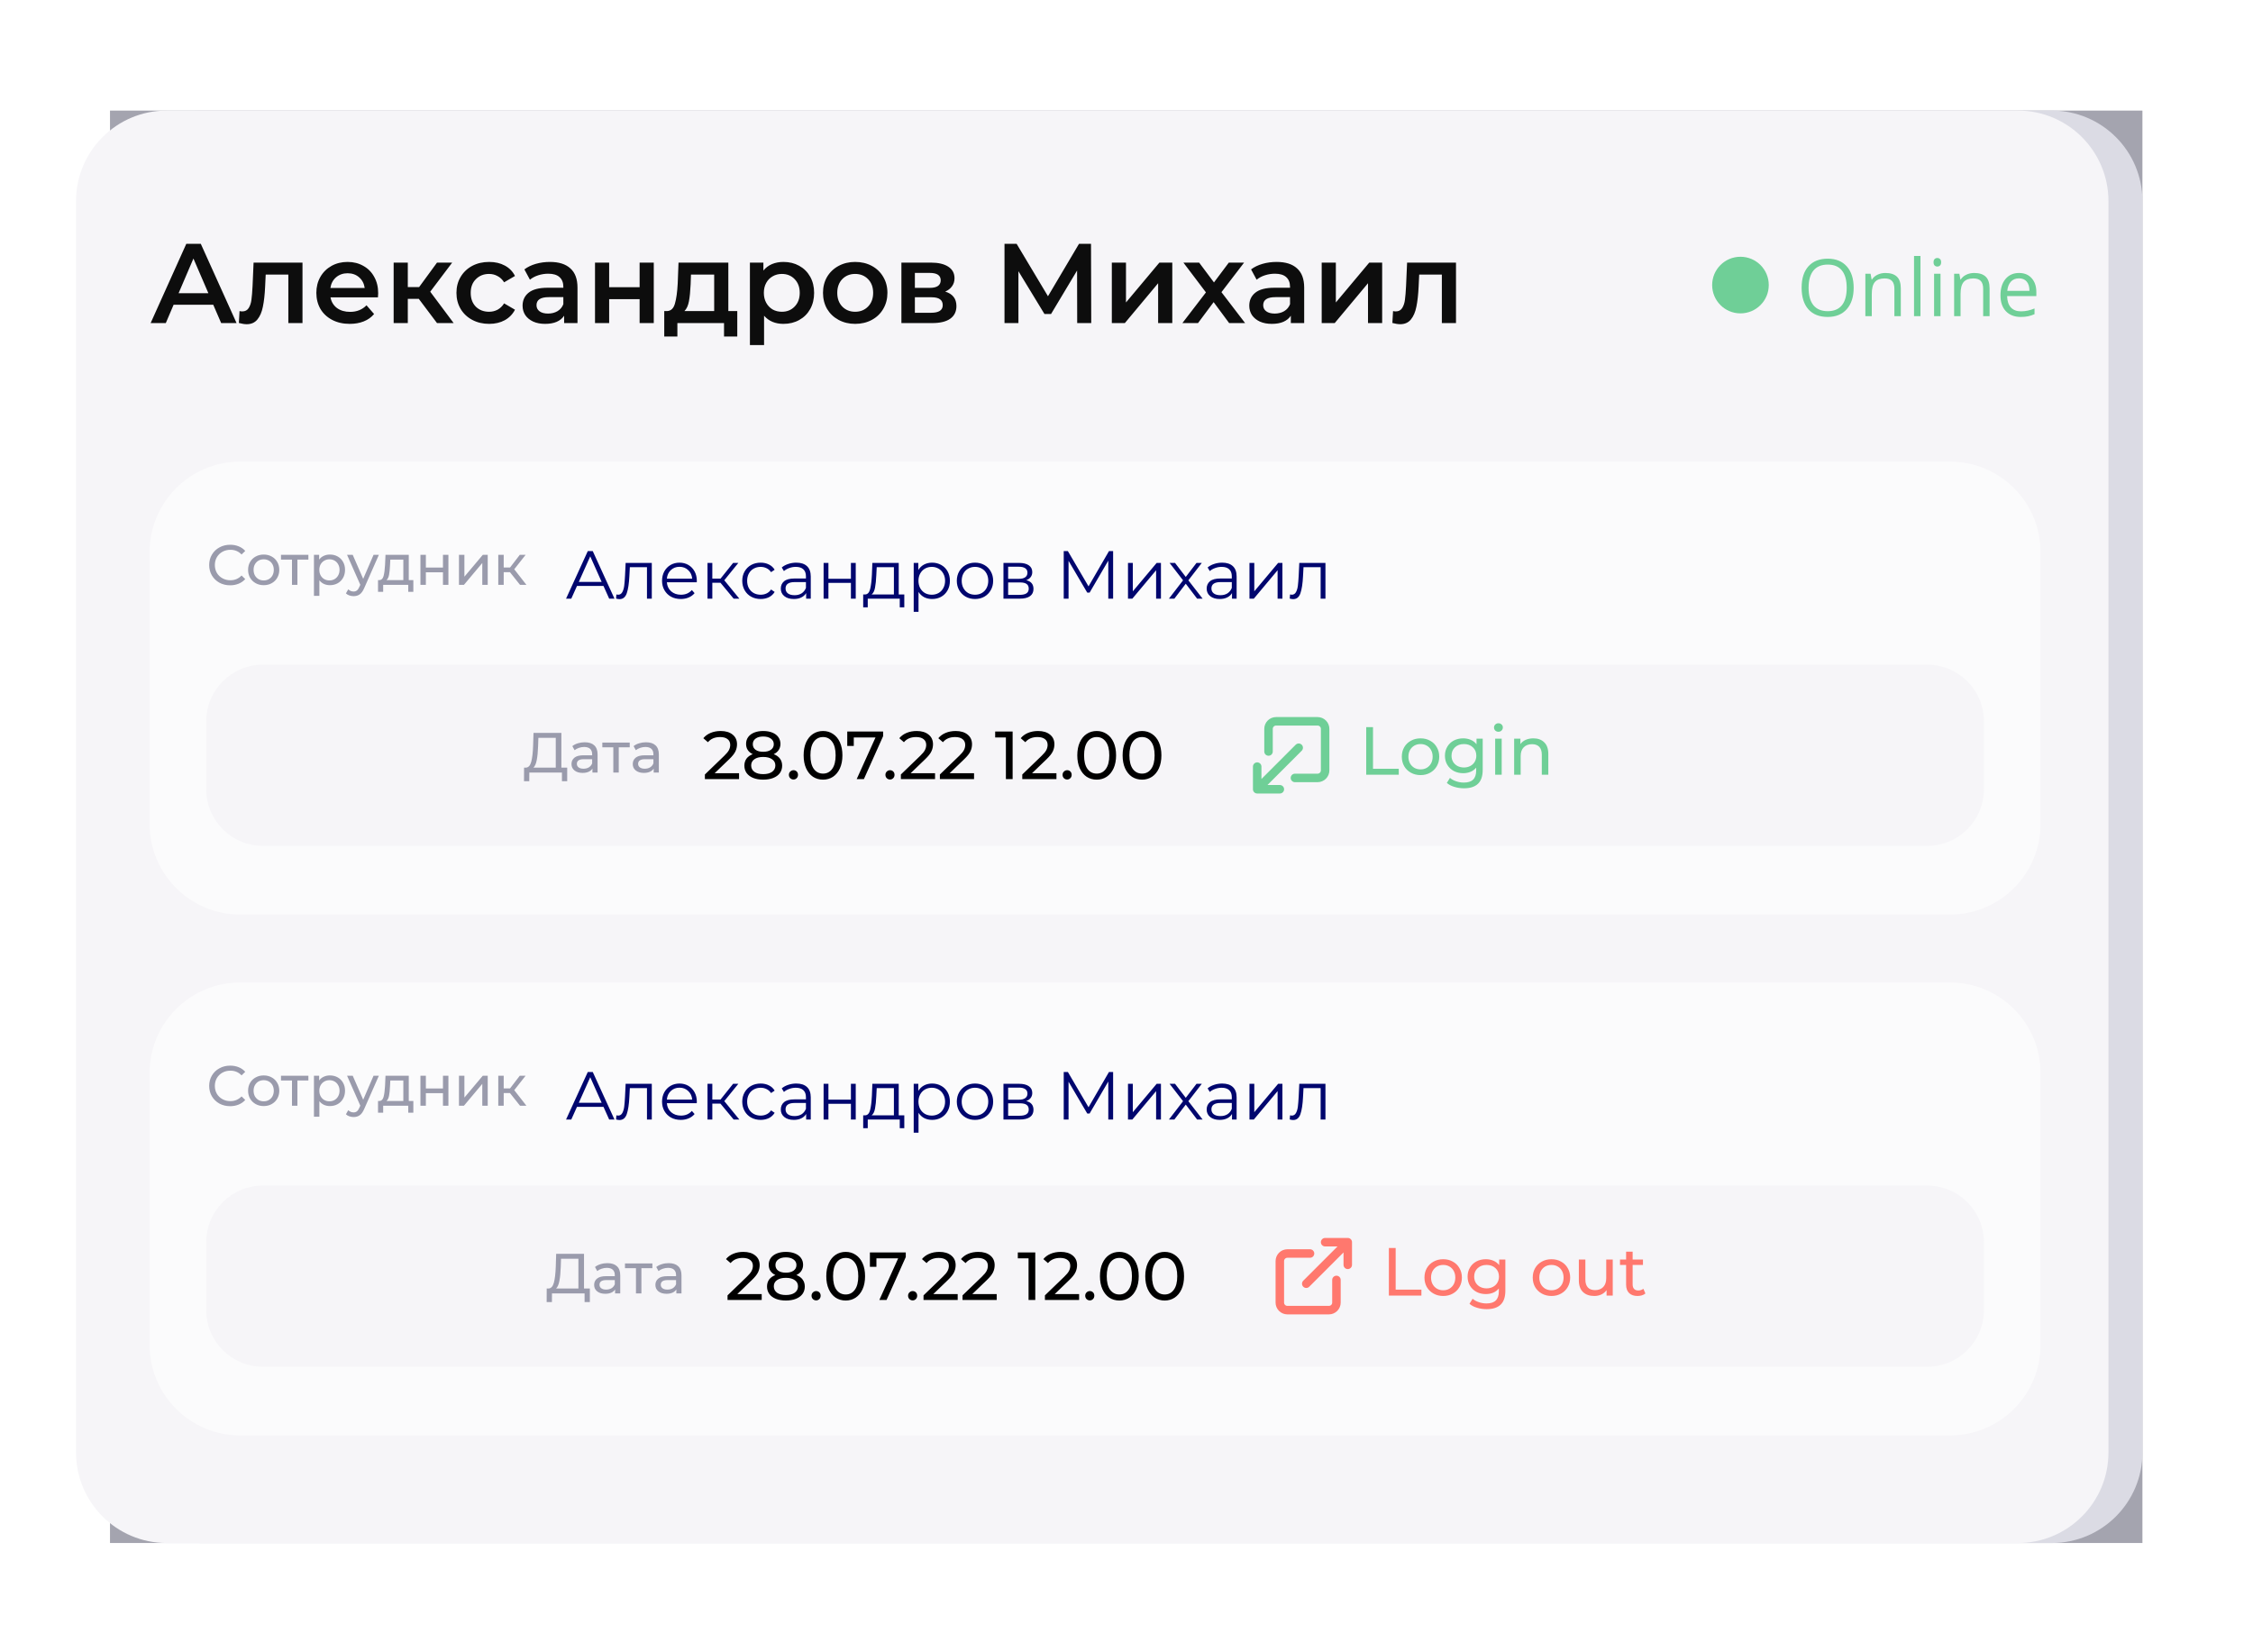 <?xml version="1.0" encoding="UTF-8"?> <svg xmlns="http://www.w3.org/2000/svg" width="326" height="239" viewBox="0 0 326 239" fill="none"> <g filter="url(#filter0_f_1366_2297)"> <path d="M15.916 16H310.001V223.252H15.916V16Z" fill="#A4A4AF"></path> </g> <path d="M15.916 29.107C15.916 21.868 21.784 16 29.023 16H296.894C304.133 16 310.001 21.868 310.001 29.107V210.145C310.001 217.384 304.133 223.252 296.894 223.252H29.023C21.784 223.252 15.916 217.384 15.916 210.145V29.107Z" fill="#DBDBE4"></path> <path d="M11 29.107C11 21.868 16.868 16 24.107 16H291.978C299.217 16 305.085 21.868 305.085 29.107V210.145C305.085 217.384 299.217 223.252 291.978 223.252H24.107C16.868 223.252 11 217.384 11 210.145V29.107Z" fill="#F6F5F8"></path> <path opacity="0.6" d="M21.648 155.26C21.648 148.021 27.517 142.153 34.755 142.153H282.147C289.386 142.153 295.254 148.021 295.254 155.26V194.581C295.254 201.819 289.386 207.688 282.147 207.688H34.755C27.517 207.688 21.648 201.819 21.648 194.581V155.26Z" fill="white"></path> <path d="M33.299 160.049C32.725 160.049 32.206 159.923 31.742 159.672C31.284 159.415 30.923 159.066 30.661 158.624C30.399 158.176 30.268 157.673 30.268 157.116C30.268 156.559 30.399 156.06 30.661 155.617C30.923 155.169 31.286 154.82 31.75 154.569C32.215 154.312 32.733 154.184 33.307 154.184C33.755 154.184 34.164 154.26 34.536 154.413C34.907 154.56 35.224 154.782 35.486 155.077L34.953 155.593C34.522 155.139 33.984 154.913 33.34 154.913C32.914 154.913 32.529 155.008 32.185 155.199C31.841 155.391 31.57 155.655 31.374 155.994C31.183 156.327 31.087 156.701 31.087 157.116C31.087 157.531 31.183 157.908 31.374 158.247C31.57 158.58 31.841 158.842 32.185 159.033C32.529 159.224 32.914 159.32 33.34 159.32C33.979 159.32 34.517 159.09 34.953 158.632L35.486 159.148C35.224 159.443 34.904 159.667 34.528 159.82C34.156 159.972 33.746 160.049 33.299 160.049ZM38.159 160.033C37.728 160.033 37.34 159.937 36.996 159.746C36.652 159.555 36.381 159.293 36.185 158.959C35.994 158.621 35.898 158.239 35.898 157.813C35.898 157.387 35.994 157.007 36.185 156.674C36.381 156.335 36.652 156.073 36.996 155.888C37.34 155.696 37.728 155.601 38.159 155.601C38.59 155.601 38.975 155.696 39.314 155.888C39.658 156.073 39.926 156.335 40.117 156.674C40.313 157.007 40.412 157.387 40.412 157.813C40.412 158.239 40.313 158.621 40.117 158.959C39.926 159.293 39.658 159.555 39.314 159.746C38.975 159.937 38.59 160.033 38.159 160.033ZM38.159 159.344C38.438 159.344 38.686 159.282 38.904 159.156C39.128 159.025 39.303 158.845 39.429 158.615C39.554 158.381 39.617 158.113 39.617 157.813C39.617 157.512 39.554 157.247 39.429 157.018C39.303 156.783 39.128 156.603 38.904 156.477C38.686 156.352 38.438 156.289 38.159 156.289C37.88 156.289 37.629 156.352 37.405 156.477C37.187 156.603 37.012 156.783 36.881 157.018C36.755 157.247 36.693 157.512 36.693 157.813C36.693 158.113 36.755 158.381 36.881 158.615C37.012 158.845 37.187 159.025 37.405 159.156C37.629 159.282 37.88 159.344 38.159 159.344ZM44.623 156.33H43.034V159.983H42.248V156.33H40.658V155.642H44.623V156.33ZM47.729 155.601C48.15 155.601 48.526 155.694 48.86 155.879C49.193 156.065 49.452 156.324 49.638 156.658C49.829 156.991 49.925 157.376 49.925 157.813C49.925 158.249 49.829 158.637 49.638 158.976C49.452 159.309 49.193 159.568 48.86 159.754C48.526 159.94 48.15 160.033 47.729 160.033C47.418 160.033 47.131 159.972 46.869 159.852C46.612 159.732 46.394 159.557 46.214 159.328V161.573H45.427V155.642H46.181V156.33C46.356 156.09 46.577 155.909 46.844 155.789C47.112 155.664 47.407 155.601 47.729 155.601ZM47.664 159.344C47.942 159.344 48.191 159.282 48.409 159.156C48.633 159.025 48.808 158.845 48.933 158.615C49.064 158.381 49.13 158.113 49.13 157.813C49.13 157.512 49.064 157.247 48.933 157.018C48.808 156.783 48.633 156.603 48.409 156.477C48.191 156.352 47.942 156.289 47.664 156.289C47.391 156.289 47.142 156.354 46.918 156.486C46.7 156.611 46.525 156.789 46.394 157.018C46.268 157.247 46.206 157.512 46.206 157.813C46.206 158.113 46.268 158.381 46.394 158.615C46.52 158.845 46.694 159.025 46.918 159.156C47.142 159.282 47.391 159.344 47.664 159.344ZM54.822 155.642L52.717 160.418C52.531 160.86 52.312 161.171 52.061 161.351C51.815 161.532 51.518 161.622 51.168 161.622C50.955 161.622 50.748 161.586 50.546 161.515C50.349 161.45 50.185 161.351 50.054 161.22L50.39 160.631C50.614 160.844 50.873 160.95 51.168 160.95C51.359 160.95 51.518 160.898 51.643 160.794C51.775 160.696 51.892 160.524 51.996 160.278L52.135 159.975L50.218 155.642H51.037L52.553 159.115L54.052 155.642H54.822ZM59.81 159.295V160.991H59.073V159.983H55.444V160.991H54.699V159.295H54.928C55.207 159.279 55.398 159.082 55.502 158.705C55.605 158.329 55.676 157.796 55.714 157.108L55.78 155.642H59.147V159.295H59.81ZM56.435 157.165C56.413 157.712 56.367 158.165 56.296 158.525C56.23 158.88 56.108 159.137 55.927 159.295H58.36V156.33H56.476L56.435 157.165ZM60.835 155.642H61.621V157.485H64.095V155.642H64.882V159.983H64.095V158.165H61.621V159.983H60.835V155.642ZM66.411 155.642H67.197V158.804L69.859 155.642H70.572V159.983H69.786V156.821L67.132 159.983H66.411V155.642ZM73.786 158.148H72.885V159.983H72.099V155.642H72.885V157.477H73.802L75.211 155.642H76.055L74.409 157.731L76.17 159.983H75.244L73.786 158.148Z" fill="#9A9BAC"></path> <path d="M87.322 160.145H83.488L82.662 161.983H81.905L85.051 155.102H85.769L88.914 161.983H88.147L87.322 160.145ZM87.056 159.555L85.405 155.859L83.753 159.555H87.056ZM94.312 156.813V161.983H93.614V157.432H91.137L91.068 158.71C91.015 159.785 90.891 160.61 90.694 161.187C90.498 161.764 90.147 162.052 89.642 162.052C89.505 162.052 89.338 162.026 89.141 161.974L89.19 161.374C89.308 161.4 89.39 161.413 89.436 161.413C89.705 161.413 89.908 161.289 90.046 161.04C90.183 160.791 90.275 160.483 90.321 160.116C90.367 159.749 90.406 159.264 90.439 158.661L90.527 156.813H94.312ZM100.818 159.614H96.493C96.532 160.152 96.738 160.588 97.112 160.922C97.485 161.249 97.957 161.413 98.527 161.413C98.849 161.413 99.143 161.358 99.412 161.246C99.681 161.128 99.913 160.958 100.11 160.735L100.503 161.187C100.274 161.462 99.986 161.672 99.638 161.816C99.297 161.96 98.921 162.033 98.508 162.033C97.977 162.033 97.505 161.921 97.092 161.698C96.686 161.469 96.368 161.154 96.139 160.755C95.909 160.355 95.795 159.903 95.795 159.398C95.795 158.893 95.903 158.441 96.119 158.042C96.342 157.642 96.643 157.33 97.023 157.108C97.41 156.885 97.843 156.773 98.321 156.773C98.799 156.773 99.229 156.885 99.609 157.108C99.989 157.33 100.287 157.642 100.503 158.042C100.719 158.435 100.828 158.887 100.828 159.398L100.818 159.614ZM98.321 157.373C97.823 157.373 97.403 157.534 97.063 157.855C96.728 158.169 96.538 158.582 96.493 159.093H100.159C100.113 158.582 99.92 158.169 99.579 157.855C99.245 157.534 98.826 157.373 98.321 157.373ZM104.25 159.683H103.07V161.983H102.373V156.813H103.07V159.084H104.26L106.078 156.813H106.835L104.801 159.319L106.983 161.983H106.157L104.25 159.683ZM110.065 162.033C109.553 162.033 109.095 161.921 108.688 161.698C108.289 161.476 107.974 161.164 107.745 160.764C107.515 160.358 107.401 159.903 107.401 159.398C107.401 158.893 107.515 158.441 107.745 158.042C107.974 157.642 108.289 157.33 108.688 157.108C109.095 156.885 109.553 156.773 110.065 156.773C110.51 156.773 110.907 156.862 111.254 157.039C111.608 157.209 111.886 157.462 112.09 157.796L111.569 158.15C111.398 157.894 111.182 157.704 110.92 157.579C110.658 157.448 110.373 157.383 110.065 157.383C109.691 157.383 109.354 157.468 109.052 157.638C108.757 157.802 108.525 158.038 108.354 158.346C108.19 158.654 108.108 159.005 108.108 159.398C108.108 159.798 108.19 160.152 108.354 160.46C108.525 160.761 108.757 160.997 109.052 161.167C109.354 161.331 109.691 161.413 110.065 161.413C110.373 161.413 110.658 161.351 110.92 161.226C111.182 161.102 111.398 160.912 111.569 160.656L112.09 161.01C111.886 161.344 111.608 161.6 111.254 161.777C110.9 161.947 110.504 162.033 110.065 162.033ZM115.22 156.773C115.895 156.773 116.413 156.944 116.773 157.285C117.134 157.619 117.314 158.117 117.314 158.779V161.983H116.646V161.177C116.488 161.446 116.256 161.656 115.948 161.806C115.646 161.957 115.286 162.033 114.866 162.033C114.29 162.033 113.831 161.895 113.49 161.62C113.149 161.344 112.979 160.981 112.979 160.529C112.979 160.089 113.136 159.736 113.451 159.467C113.772 159.198 114.28 159.064 114.975 159.064H116.616V158.749C116.616 158.304 116.492 157.966 116.243 157.737C115.994 157.501 115.63 157.383 115.151 157.383C114.824 157.383 114.509 157.439 114.208 157.55C113.906 157.655 113.647 157.802 113.431 157.992L113.117 157.471C113.379 157.249 113.693 157.078 114.06 156.96C114.427 156.836 114.814 156.773 115.22 156.773ZM114.975 161.482C115.368 161.482 115.705 161.394 115.987 161.217C116.269 161.033 116.479 160.771 116.616 160.43V159.585H114.994C114.109 159.585 113.667 159.893 113.667 160.509C113.667 160.81 113.782 161.05 114.011 161.226C114.241 161.397 114.562 161.482 114.975 161.482ZM119.172 156.813H119.87V159.103H123.124V156.813H123.822V161.983H123.124V159.703H119.87V161.983H119.172V156.813ZM130.848 161.374V163.232H130.19V161.983H125.56V163.232H124.901V161.374H125.196C125.543 161.354 125.779 161.099 125.904 160.607C126.028 160.116 126.114 159.428 126.159 158.543L126.228 156.813H130.042V161.374H130.848ZM126.798 158.582C126.766 159.316 126.703 159.922 126.612 160.401C126.52 160.873 126.356 161.197 126.12 161.374H129.344V157.432H126.857L126.798 158.582ZM134.873 156.773C135.357 156.773 135.797 156.885 136.19 157.108C136.583 157.324 136.891 157.632 137.114 158.032C137.337 158.431 137.448 158.887 137.448 159.398C137.448 159.916 137.337 160.375 137.114 160.774C136.891 161.174 136.583 161.485 136.19 161.708C135.803 161.924 135.364 162.033 134.873 162.033C134.453 162.033 134.073 161.947 133.732 161.777C133.398 161.6 133.123 161.344 132.906 161.01V163.89H132.209V156.813H132.877V157.835C133.087 157.494 133.362 157.232 133.703 157.049C134.05 156.865 134.44 156.773 134.873 156.773ZM134.823 161.413C135.184 161.413 135.511 161.331 135.806 161.167C136.101 160.997 136.331 160.758 136.494 160.45C136.665 160.142 136.75 159.791 136.75 159.398C136.75 159.005 136.665 158.658 136.494 158.356C136.331 158.048 136.101 157.809 135.806 157.638C135.511 157.468 135.184 157.383 134.823 157.383C134.456 157.383 134.125 157.468 133.831 157.638C133.542 157.809 133.313 158.048 133.142 158.356C132.979 158.658 132.897 159.005 132.897 159.398C132.897 159.791 132.979 160.142 133.142 160.45C133.313 160.758 133.542 160.997 133.831 161.167C134.125 161.331 134.456 161.413 134.823 161.413ZM141.081 162.033C140.583 162.033 140.134 161.921 139.734 161.698C139.334 161.469 139.02 161.154 138.79 160.755C138.561 160.355 138.446 159.903 138.446 159.398C138.446 158.893 138.561 158.441 138.79 158.042C139.02 157.642 139.334 157.33 139.734 157.108C140.134 156.885 140.583 156.773 141.081 156.773C141.579 156.773 142.028 156.885 142.427 157.108C142.827 157.33 143.138 157.642 143.361 158.042C143.591 158.441 143.705 158.893 143.705 159.398C143.705 159.903 143.591 160.355 143.361 160.755C143.138 161.154 142.827 161.469 142.427 161.698C142.028 161.921 141.579 162.033 141.081 162.033ZM141.081 161.413C141.448 161.413 141.775 161.331 142.064 161.167C142.359 160.997 142.588 160.758 142.752 160.45C142.916 160.142 142.998 159.791 142.998 159.398C142.998 159.005 142.916 158.654 142.752 158.346C142.588 158.038 142.359 157.802 142.064 157.638C141.775 157.468 141.448 157.383 141.081 157.383C140.714 157.383 140.383 157.468 140.088 157.638C139.8 157.802 139.57 158.038 139.4 158.346C139.236 158.654 139.154 159.005 139.154 159.398C139.154 159.791 139.236 160.142 139.4 160.45C139.57 160.758 139.8 160.997 140.088 161.167C140.383 161.331 140.714 161.413 141.081 161.413ZM148.49 159.31C149.191 159.473 149.542 159.896 149.542 160.578C149.542 161.03 149.375 161.377 149.041 161.62C148.706 161.862 148.208 161.983 147.546 161.983H145.197V156.813H147.478C148.067 156.813 148.529 156.927 148.864 157.157C149.198 157.386 149.365 157.714 149.365 158.14C149.365 158.422 149.286 158.664 149.129 158.867C148.978 159.064 148.765 159.211 148.49 159.31ZM145.875 159.113H147.428C147.828 159.113 148.133 159.038 148.343 158.887C148.559 158.736 148.667 158.517 148.667 158.228C148.667 157.94 148.559 157.724 148.343 157.579C148.133 157.435 147.828 157.363 147.428 157.363H145.875V159.113ZM147.517 161.433C147.963 161.433 148.297 161.361 148.52 161.217C148.742 161.072 148.854 160.846 148.854 160.538C148.854 160.23 148.752 160.004 148.549 159.86C148.346 159.709 148.025 159.634 147.586 159.634H145.875V161.433H147.517ZM161.064 155.102V161.983H160.366V156.479L157.663 161.109H157.319L154.615 156.508V161.983H153.917V155.102H154.517L157.505 160.204L160.464 155.102H161.064ZM163.216 156.813H163.914V160.922L167.364 156.813H167.983V161.983H167.285V157.874L163.845 161.983H163.216V156.813ZM173.218 161.983L171.576 159.821L169.925 161.983H169.138L171.183 159.329L169.236 156.813H170.023L171.576 158.838L173.129 156.813H173.896L171.95 159.329L174.014 161.983H173.218ZM176.841 156.773C177.516 156.773 178.034 156.944 178.394 157.285C178.755 157.619 178.935 158.117 178.935 158.779V161.983H178.266V161.177C178.109 161.446 177.876 161.656 177.568 161.806C177.267 161.957 176.907 162.033 176.487 162.033C175.91 162.033 175.452 161.895 175.111 161.62C174.77 161.344 174.6 160.981 174.6 160.529C174.6 160.089 174.757 159.736 175.072 159.467C175.393 159.198 175.901 159.064 176.595 159.064H178.237V158.749C178.237 158.304 178.112 157.966 177.863 157.737C177.614 157.501 177.251 157.383 176.772 157.383C176.445 157.383 176.13 157.439 175.829 157.55C175.527 157.655 175.268 157.802 175.052 157.992L174.737 157.471C175 157.249 175.314 157.078 175.681 156.96C176.048 156.836 176.435 156.773 176.841 156.773ZM176.595 161.482C176.988 161.482 177.326 161.394 177.608 161.217C177.89 161.033 178.099 160.771 178.237 160.43V159.585H176.615C175.73 159.585 175.288 159.893 175.288 160.509C175.288 160.81 175.403 161.05 175.632 161.226C175.861 161.397 176.182 161.482 176.595 161.482ZM180.793 156.813H181.491V160.922L184.941 156.813H185.56V161.983H184.863V157.874L181.422 161.983H180.793V156.813ZM191.788 156.813V161.983H191.09V157.432H188.612L188.544 158.71C188.491 159.785 188.367 160.61 188.17 161.187C187.974 161.764 187.623 162.052 187.118 162.052C186.981 162.052 186.814 162.026 186.617 161.974L186.666 161.374C186.784 161.4 186.866 161.413 186.912 161.413C187.181 161.413 187.384 161.289 187.521 161.04C187.659 160.791 187.751 160.483 187.797 160.116C187.842 159.749 187.882 159.264 187.915 158.661L188.003 156.813H191.788Z" fill="#00066E"></path> <path d="M29.842 179.729C29.842 175.204 33.509 171.537 38.034 171.537H278.872C283.396 171.537 287.064 175.204 287.064 179.729V189.559C287.064 194.083 283.396 197.751 278.872 197.751H38.034C33.509 197.751 29.842 194.083 29.842 189.559V179.729Z" fill="#F6F5F8"></path> <path d="M85.349 186.431V188.397H84.587V187.144H79.869L79.861 188.397H79.099L79.107 186.431H79.385C79.746 186.409 80 186.125 80.147 185.579C80.295 185.028 80.385 184.252 80.418 183.253L80.475 181.41H84.505V186.431H85.349ZM81.138 183.326C81.111 184.135 81.046 184.804 80.942 185.333C80.844 185.863 80.682 186.229 80.459 186.431H83.694V182.122H81.179L81.138 183.326ZM87.886 182.761C88.487 182.761 88.946 182.909 89.262 183.204C89.585 183.498 89.746 183.938 89.746 184.522V187.144H89V186.57C88.869 186.772 88.681 186.928 88.435 187.037C88.195 187.141 87.908 187.193 87.575 187.193C87.089 187.193 86.698 187.076 86.403 186.841C86.114 186.606 85.969 186.297 85.969 185.915C85.969 185.533 86.109 185.227 86.387 184.998C86.665 184.763 87.108 184.645 87.714 184.645H88.959V184.49C88.959 184.151 88.861 183.892 88.664 183.711C88.468 183.531 88.178 183.441 87.796 183.441C87.539 183.441 87.288 183.485 87.042 183.572C86.797 183.654 86.589 183.766 86.42 183.908L86.092 183.318C86.316 183.138 86.584 183.001 86.895 182.909C87.206 182.81 87.537 182.761 87.886 182.761ZM87.706 186.587C88.006 186.587 88.266 186.521 88.484 186.39C88.703 186.254 88.861 186.062 88.959 185.817V185.211H87.747C87.081 185.211 86.747 185.434 86.747 185.882C86.747 186.101 86.832 186.273 87.001 186.398C87.171 186.524 87.406 186.587 87.706 186.587ZM94.397 183.49H92.808V187.144H92.022V183.49H90.433V182.802H94.397V183.49ZM96.75 182.761C97.351 182.761 97.809 182.909 98.126 183.204C98.448 183.498 98.609 183.938 98.609 184.522V187.144H97.864V186.57C97.733 186.772 97.544 186.928 97.299 187.037C97.058 187.141 96.772 187.193 96.439 187.193C95.953 187.193 95.562 187.076 95.267 186.841C94.978 186.606 94.833 186.297 94.833 185.915C94.833 185.533 94.972 185.227 95.251 184.998C95.529 184.763 95.972 184.645 96.578 184.645H97.823V184.49C97.823 184.151 97.725 183.892 97.528 183.711C97.332 183.531 97.042 183.441 96.66 183.441C96.403 183.441 96.152 183.485 95.906 183.572C95.66 183.654 95.453 183.766 95.284 183.908L94.956 183.318C95.18 183.138 95.447 183.001 95.759 182.909C96.07 182.81 96.4 182.761 96.75 182.761ZM96.57 186.587C96.87 186.587 97.129 186.521 97.348 186.39C97.566 186.254 97.725 186.062 97.823 185.817V185.211H96.611C95.944 185.211 95.611 185.434 95.611 185.882C95.611 186.101 95.696 186.273 95.865 186.398C96.034 186.524 96.269 186.587 96.57 186.587Z" fill="#9A9BAC"></path> <path d="M110.216 187.235V188.09H105.272V187.422L108.074 184.719C108.414 184.391 108.644 184.109 108.762 183.873C108.88 183.631 108.939 183.388 108.939 183.146C108.939 182.785 108.811 182.507 108.555 182.31C108.306 182.107 107.946 182.005 107.474 182.005C106.714 182.005 106.127 182.255 105.714 182.753L105.046 182.173C105.315 181.845 105.665 181.589 106.098 181.406C106.537 181.222 107.025 181.131 107.562 181.131C108.283 181.131 108.857 181.304 109.283 181.652C109.709 181.992 109.922 182.458 109.922 183.047C109.922 183.414 109.843 183.762 109.686 184.089C109.528 184.417 109.23 184.791 108.791 185.21L106.687 187.235H110.216ZM115.232 184.483C115.625 184.633 115.927 184.85 116.136 185.131C116.346 185.413 116.451 185.751 116.451 186.144C116.451 186.557 116.34 186.917 116.117 187.225C115.894 187.527 115.576 187.759 115.163 187.923C114.75 188.087 114.265 188.169 113.708 188.169C113.158 188.169 112.676 188.087 112.263 187.923C111.857 187.759 111.542 187.527 111.32 187.225C111.097 186.917 110.985 186.557 110.985 186.144C110.985 185.751 111.087 185.413 111.29 185.131C111.5 184.85 111.801 184.633 112.194 184.483C111.88 184.332 111.641 184.132 111.477 183.883C111.313 183.634 111.231 183.339 111.231 182.998C111.231 182.618 111.333 182.287 111.536 182.005C111.746 181.724 112.037 181.507 112.411 181.357C112.784 181.206 113.217 181.131 113.708 181.131C114.206 181.131 114.642 181.206 115.016 181.357C115.396 181.507 115.687 181.724 115.891 182.005C116.1 182.287 116.205 182.618 116.205 182.998C116.205 183.333 116.12 183.627 115.95 183.883C115.786 184.132 115.547 184.332 115.232 184.483ZM113.708 181.927C113.243 181.927 112.876 182.028 112.607 182.232C112.339 182.428 112.204 182.697 112.204 183.038C112.204 183.378 112.335 183.647 112.598 183.844C112.866 184.04 113.236 184.139 113.708 184.139C114.187 184.139 114.56 184.04 114.829 183.844C115.104 183.647 115.242 183.378 115.242 183.038C115.242 182.697 115.101 182.428 114.819 182.232C114.544 182.028 114.174 181.927 113.708 181.927ZM113.708 187.373C114.252 187.373 114.682 187.261 114.996 187.039C115.311 186.809 115.468 186.501 115.468 186.114C115.468 185.734 115.311 185.436 114.996 185.22C114.682 184.997 114.252 184.886 113.708 184.886C113.164 184.886 112.738 184.997 112.43 185.22C112.122 185.436 111.968 185.734 111.968 186.114C111.968 186.501 112.122 186.809 112.43 187.039C112.738 187.261 113.164 187.373 113.708 187.373ZM118.096 188.149C117.912 188.149 117.755 188.087 117.624 187.963C117.493 187.831 117.427 187.668 117.427 187.471C117.427 187.281 117.493 187.124 117.624 186.999C117.755 186.868 117.912 186.803 118.096 186.803C118.279 186.803 118.433 186.865 118.558 186.989C118.682 187.114 118.745 187.274 118.745 187.471C118.745 187.668 118.679 187.831 118.548 187.963C118.423 188.087 118.273 188.149 118.096 188.149ZM122.37 188.169C121.826 188.169 121.341 188.031 120.915 187.756C120.496 187.474 120.165 187.068 119.923 186.537C119.68 186.006 119.559 185.377 119.559 184.65C119.559 183.922 119.68 183.293 119.923 182.762C120.165 182.232 120.496 181.829 120.915 181.553C121.341 181.271 121.826 181.131 122.37 181.131C122.908 181.131 123.386 181.271 123.805 181.553C124.231 181.829 124.566 182.232 124.808 182.762C125.051 183.293 125.172 183.922 125.172 184.65C125.172 185.377 125.051 186.006 124.808 186.537C124.566 187.068 124.231 187.474 123.805 187.756C123.386 188.031 122.908 188.169 122.37 188.169ZM122.37 187.294C122.921 187.294 123.36 187.068 123.688 186.616C124.022 186.164 124.189 185.508 124.189 184.65C124.189 183.791 124.022 183.136 123.688 182.684C123.36 182.232 122.921 182.005 122.37 182.005C121.813 182.005 121.368 182.232 121.033 182.684C120.706 183.136 120.542 183.791 120.542 184.65C120.542 185.508 120.706 186.164 121.033 186.616C121.368 187.068 121.813 187.294 122.37 187.294ZM131.062 181.209V181.878L128.28 188.09H127.238L129.961 182.064H126.815V183.293H125.871V181.209H131.062ZM132.063 188.149C131.88 188.149 131.723 188.087 131.591 187.963C131.46 187.831 131.395 187.668 131.395 187.471C131.395 187.281 131.46 187.124 131.591 186.999C131.723 186.868 131.88 186.803 132.063 186.803C132.247 186.803 132.401 186.865 132.525 186.989C132.65 187.114 132.712 187.274 132.712 187.471C132.712 187.668 132.647 187.831 132.516 187.963C132.391 188.087 132.24 188.149 132.063 188.149ZM138.574 187.235V188.09H133.63V187.422L136.431 184.719C136.772 184.391 137.001 184.109 137.119 183.873C137.237 183.631 137.296 183.388 137.296 183.146C137.296 182.785 137.168 182.507 136.913 182.31C136.664 182.107 136.303 182.005 135.832 182.005C135.071 182.005 134.485 182.255 134.072 182.753L133.403 182.173C133.672 181.845 134.023 181.589 134.455 181.406C134.894 181.222 135.383 181.131 135.92 181.131C136.641 181.131 137.214 181.304 137.64 181.652C138.066 181.992 138.279 182.458 138.279 183.047C138.279 183.414 138.201 183.762 138.043 184.089C137.886 184.417 137.588 184.791 137.149 185.21L135.045 187.235H138.574ZM144.219 187.235V188.09H139.274V187.422L142.076 184.719C142.417 184.391 142.646 184.109 142.764 183.873C142.882 183.631 142.941 183.388 142.941 183.146C142.941 182.785 142.813 182.507 142.557 182.31C142.308 182.107 141.948 182.005 141.476 182.005C140.716 182.005 140.129 182.255 139.717 182.753L139.048 182.173C139.317 181.845 139.667 181.589 140.1 181.406C140.539 181.222 141.027 181.131 141.565 181.131C142.286 181.131 142.859 181.304 143.285 181.652C143.711 181.992 143.924 182.458 143.924 183.047C143.924 183.414 143.845 183.762 143.688 184.089C143.531 184.417 143.232 184.791 142.793 185.21L140.69 187.235H144.219ZM149.8 181.209V188.09H148.827V182.064H147.274V181.209H149.8ZM156.142 187.235V188.09H151.197V187.422L153.999 184.719C154.339 184.391 154.569 184.109 154.687 183.873C154.805 183.631 154.864 183.388 154.864 183.146C154.864 182.785 154.736 182.507 154.48 182.31C154.231 182.107 153.871 182.005 153.399 182.005C152.639 182.005 152.052 182.255 151.639 182.753L150.971 182.173C151.24 181.845 151.59 181.589 152.023 181.406C152.462 181.222 152.95 181.131 153.488 181.131C154.208 181.131 154.782 181.304 155.208 181.652C155.634 181.992 155.847 182.458 155.847 183.047C155.847 183.414 155.768 183.762 155.611 184.089C155.454 184.417 155.155 184.791 154.716 185.21L152.613 187.235H156.142ZM157.695 188.149C157.511 188.149 157.354 188.087 157.223 187.963C157.092 187.831 157.026 187.668 157.026 187.471C157.026 187.281 157.092 187.124 157.223 186.999C157.354 186.868 157.511 186.803 157.695 186.803C157.878 186.803 158.032 186.865 158.157 186.989C158.281 187.114 158.343 187.274 158.343 187.471C158.343 187.668 158.278 187.831 158.147 187.963C158.022 188.087 157.872 188.149 157.695 188.149ZM161.969 188.169C161.425 188.169 160.94 188.031 160.514 187.756C160.095 187.474 159.764 187.068 159.522 186.537C159.279 186.006 159.158 185.377 159.158 184.65C159.158 183.922 159.279 183.293 159.522 182.762C159.764 182.232 160.095 181.829 160.514 181.553C160.94 181.271 161.425 181.131 161.969 181.131C162.507 181.131 162.985 181.271 163.404 181.553C163.83 181.829 164.165 182.232 164.407 182.762C164.65 183.293 164.771 183.922 164.771 184.65C164.771 185.377 164.65 186.006 164.407 186.537C164.165 187.068 163.83 187.474 163.404 187.756C162.985 188.031 162.507 188.169 161.969 188.169ZM161.969 187.294C162.52 187.294 162.959 187.068 163.286 186.616C163.621 186.164 163.788 185.508 163.788 184.65C163.788 183.791 163.621 183.136 163.286 182.684C162.959 182.232 162.52 182.005 161.969 182.005C161.412 182.005 160.967 182.232 160.632 182.684C160.305 183.136 160.141 183.791 160.141 184.65C160.141 185.508 160.305 186.164 160.632 186.616C160.967 187.068 161.412 187.294 161.969 187.294ZM168.526 188.169C167.982 188.169 167.497 188.031 167.071 187.756C166.652 187.474 166.321 187.068 166.078 186.537C165.836 186.006 165.714 185.377 165.714 184.65C165.714 183.922 165.836 183.293 166.078 182.762C166.321 182.232 166.652 181.829 167.071 181.553C167.497 181.271 167.982 181.131 168.526 181.131C169.063 181.131 169.542 181.271 169.961 181.553C170.387 181.829 170.721 182.232 170.964 182.762C171.206 183.293 171.327 183.922 171.327 184.65C171.327 185.377 171.206 186.006 170.964 186.537C170.721 187.068 170.387 187.474 169.961 187.756C169.542 188.031 169.063 188.169 168.526 188.169ZM168.526 187.294C169.076 187.294 169.515 187.068 169.843 186.616C170.177 186.164 170.344 185.508 170.344 184.65C170.344 183.791 170.177 183.136 169.843 182.684C169.515 182.232 169.076 182.005 168.526 182.005C167.969 182.005 167.523 182.232 167.189 182.684C166.861 183.136 166.697 183.791 166.697 184.65C166.697 185.508 166.861 186.164 167.189 186.616C167.523 187.068 167.969 187.294 168.526 187.294Z" fill="black"></path> <path d="M193.378 185.19V188.467C193.378 188.756 193.263 189.034 193.058 189.239C192.853 189.444 192.576 189.559 192.286 189.559H186.279C185.989 189.559 185.711 189.444 185.506 189.239C185.301 189.034 185.186 188.756 185.186 188.467V182.459C185.186 182.17 185.301 181.892 185.506 181.687C185.711 181.482 185.989 181.367 186.279 181.367H189.555M191.74 179.729H195.017V183.005M189.01 185.736L195.018 179.729" stroke="#FF786E" stroke-width="1.229" stroke-linecap="round" stroke-linejoin="round"></path> <path d="M200.964 180.571H201.947V186.597H205.672V187.452H200.964V180.571ZM208.827 187.511C208.309 187.511 207.844 187.396 207.431 187.167C207.018 186.937 206.694 186.623 206.458 186.223C206.229 185.817 206.114 185.358 206.114 184.847C206.114 184.336 206.229 183.88 206.458 183.481C206.694 183.074 207.018 182.76 207.431 182.537C207.844 182.307 208.309 182.193 208.827 182.193C209.345 182.193 209.807 182.307 210.213 182.537C210.626 182.76 210.947 183.074 211.176 183.481C211.412 183.88 211.53 184.336 211.53 184.847C211.53 185.358 211.412 185.817 211.176 186.223C210.947 186.623 210.626 186.937 210.213 187.167C209.807 187.396 209.345 187.511 208.827 187.511ZM208.827 186.685C209.161 186.685 209.459 186.61 209.722 186.459C209.99 186.302 210.2 186.086 210.351 185.81C210.501 185.528 210.577 185.207 210.577 184.847C210.577 184.486 210.501 184.169 210.351 183.893C210.2 183.612 209.99 183.395 209.722 183.245C209.459 183.094 209.161 183.019 208.827 183.019C208.493 183.019 208.191 183.094 207.923 183.245C207.661 183.395 207.451 183.612 207.294 183.893C207.143 184.169 207.067 184.486 207.067 184.847C207.067 185.207 207.143 185.528 207.294 185.81C207.451 186.086 207.661 186.302 207.923 186.459C208.191 186.61 208.493 186.685 208.827 186.685ZM217.819 182.242V186.744C217.819 187.655 217.593 188.327 217.141 188.759C216.689 189.198 216.014 189.418 215.116 189.418C214.625 189.418 214.156 189.349 213.71 189.211C213.265 189.08 212.904 188.89 212.629 188.641L213.081 187.914C213.324 188.124 213.622 188.287 213.976 188.405C214.336 188.53 214.706 188.592 215.087 188.592C215.696 188.592 216.145 188.448 216.433 188.16C216.728 187.871 216.876 187.432 216.876 186.842V186.43C216.653 186.698 216.378 186.901 216.05 187.039C215.729 187.17 215.378 187.236 214.998 187.236C214.5 187.236 214.048 187.131 213.642 186.921C213.242 186.705 212.927 186.407 212.698 186.027C212.468 185.64 212.354 185.201 212.354 184.709C212.354 184.218 212.468 183.782 212.698 183.402C212.927 183.015 213.242 182.717 213.642 182.507C214.048 182.298 214.5 182.193 214.998 182.193C215.391 182.193 215.755 182.265 216.089 182.409C216.43 182.553 216.709 182.766 216.925 183.048V182.242H217.819ZM215.106 186.41C215.447 186.41 215.752 186.338 216.02 186.194C216.296 186.049 216.509 185.85 216.659 185.594C216.817 185.332 216.895 185.037 216.895 184.709C216.895 184.205 216.728 183.798 216.394 183.49C216.06 183.176 215.63 183.019 215.106 183.019C214.575 183.019 214.143 183.176 213.809 183.49C213.474 183.798 213.307 184.205 213.307 184.709C213.307 185.037 213.383 185.332 213.533 185.594C213.691 185.85 213.904 186.049 214.172 186.194C214.448 186.338 214.759 186.41 215.106 186.41ZM224.494 187.511C223.976 187.511 223.511 187.396 223.098 187.167C222.685 186.937 222.361 186.623 222.125 186.223C221.895 185.817 221.781 185.358 221.781 184.847C221.781 184.336 221.895 183.88 222.125 183.481C222.361 183.074 222.685 182.76 223.098 182.537C223.511 182.307 223.976 182.193 224.494 182.193C225.012 182.193 225.474 182.307 225.88 182.537C226.293 182.76 226.614 183.074 226.843 183.481C227.079 183.88 227.197 184.336 227.197 184.847C227.197 185.358 227.079 185.817 226.843 186.223C226.614 186.623 226.293 186.937 225.88 187.167C225.474 187.396 225.012 187.511 224.494 187.511ZM224.494 186.685C224.828 186.685 225.126 186.61 225.388 186.459C225.657 186.302 225.867 186.086 226.018 185.81C226.168 185.528 226.244 185.207 226.244 184.847C226.244 184.486 226.168 184.169 226.018 183.893C225.867 183.612 225.657 183.395 225.388 183.245C225.126 183.094 224.828 183.019 224.494 183.019C224.16 183.019 223.858 183.094 223.589 183.245C223.327 183.395 223.118 183.612 222.96 183.893C222.81 184.169 222.734 184.486 222.734 184.847C222.734 185.207 222.81 185.528 222.96 185.81C223.118 186.086 223.327 186.302 223.589 186.459C223.858 186.61 224.16 186.685 224.494 186.685ZM233.358 182.242V187.452H232.464V186.665C232.274 186.934 232.021 187.144 231.707 187.295C231.399 187.439 231.061 187.511 230.694 187.511C230 187.511 229.452 187.321 229.053 186.941C228.653 186.554 228.453 185.987 228.453 185.24V182.242H229.397V185.132C229.397 185.637 229.518 186.02 229.761 186.282C230.003 186.538 230.35 186.665 230.802 186.665C231.301 186.665 231.694 186.515 231.982 186.213C232.27 185.912 232.415 185.486 232.415 184.935V182.242H233.358ZM238.084 187.147C237.947 187.265 237.776 187.357 237.573 187.422C237.37 187.481 237.16 187.511 236.944 187.511C236.42 187.511 236.013 187.37 235.725 187.088C235.437 186.806 235.292 186.403 235.292 185.879V183.019H234.408V182.242H235.292V181.102H236.236V182.242H237.73V183.019H236.236V185.84C236.236 186.122 236.305 186.338 236.443 186.489C236.587 186.639 236.79 186.715 237.052 186.715C237.34 186.715 237.586 186.633 237.789 186.469L238.084 187.147Z" fill="#FF786E"></path> <path d="M30.856 44.091H25.122L23.991 46.745H21.796L26.957 35.277H29.054L34.231 46.745H32.003L30.856 44.091ZM30.151 42.42L27.989 37.407L25.843 42.42H30.151ZM43.77 37.996V46.745H41.722V39.733H38.445L38.363 41.47C38.309 42.627 38.2 43.599 38.036 44.386C37.883 45.161 37.615 45.779 37.233 46.237C36.862 46.685 36.348 46.909 35.693 46.909C35.387 46.909 35.01 46.849 34.562 46.729L34.661 45.008C34.814 45.041 34.945 45.058 35.054 45.058C35.469 45.058 35.78 44.894 35.988 44.566C36.195 44.227 36.326 43.829 36.381 43.37C36.447 42.9 36.501 42.234 36.545 41.371L36.692 37.996H43.77ZM54.72 42.42C54.72 42.562 54.709 42.764 54.687 43.026H47.822C47.943 43.67 48.254 44.184 48.756 44.566C49.27 44.938 49.903 45.123 50.657 45.123C51.618 45.123 52.41 44.806 53.032 44.173L54.13 45.434C53.737 45.904 53.24 46.259 52.639 46.499C52.038 46.74 51.361 46.86 50.608 46.86C49.646 46.86 48.8 46.669 48.068 46.286C47.336 45.904 46.768 45.374 46.364 44.697C45.971 44.009 45.774 43.234 45.774 42.371C45.774 41.519 45.965 40.754 46.348 40.077C46.741 39.389 47.282 38.854 47.97 38.471C48.658 38.089 49.433 37.898 50.296 37.898C51.148 37.898 51.907 38.089 52.574 38.471C53.251 38.843 53.775 39.373 54.146 40.061C54.529 40.738 54.72 41.524 54.72 42.42ZM50.296 39.536C49.641 39.536 49.084 39.733 48.625 40.126C48.177 40.508 47.904 41.022 47.806 41.666H52.77C52.683 41.033 52.415 40.519 51.967 40.126C51.52 39.733 50.962 39.536 50.296 39.536ZM60.597 43.239H59.008V46.745H56.96V37.996H59.008V41.535H60.646L63.235 37.996H65.43L62.252 42.207L65.643 46.745H63.235L60.597 43.239ZM70.781 46.86C69.874 46.86 69.06 46.669 68.34 46.286C67.619 45.904 67.056 45.374 66.652 44.697C66.248 44.009 66.046 43.234 66.046 42.371C66.046 41.508 66.248 40.738 66.652 40.061C67.056 39.383 67.613 38.854 68.323 38.471C69.044 38.089 69.863 37.898 70.781 37.898C71.644 37.898 72.397 38.073 73.042 38.422C73.697 38.772 74.189 39.274 74.516 39.93L72.943 40.847C72.692 40.443 72.375 40.142 71.993 39.946C71.622 39.738 71.212 39.635 70.764 39.635C70 39.635 69.366 39.886 68.864 40.388C68.361 40.88 68.11 41.541 68.11 42.371C68.11 43.201 68.356 43.867 68.847 44.37C69.35 44.861 69.989 45.107 70.764 45.107C71.212 45.107 71.622 45.008 71.993 44.812C72.375 44.604 72.692 44.298 72.943 43.894L74.516 44.812C74.178 45.467 73.681 45.975 73.025 46.336C72.381 46.685 71.633 46.86 70.781 46.86ZM79.58 37.898C80.868 37.898 81.851 38.209 82.529 38.832C83.217 39.444 83.561 40.372 83.561 41.617V46.745H81.627V45.68C81.376 46.062 81.016 46.357 80.546 46.565C80.088 46.761 79.53 46.86 78.875 46.86C78.22 46.86 77.646 46.751 77.155 46.532C76.663 46.303 76.281 45.992 76.008 45.598C75.746 45.194 75.615 44.741 75.615 44.238C75.615 43.452 75.904 42.824 76.483 42.354C77.073 41.874 77.996 41.633 79.252 41.633H81.513V41.502C81.513 40.891 81.327 40.421 80.956 40.093C80.595 39.766 80.055 39.602 79.334 39.602C78.842 39.602 78.356 39.678 77.876 39.831C77.406 39.984 77.007 40.197 76.68 40.47L75.877 38.979C76.336 38.63 76.887 38.362 77.532 38.176C78.176 37.991 78.859 37.898 79.58 37.898ZM79.301 45.369C79.814 45.369 80.268 45.254 80.661 45.025C81.065 44.785 81.349 44.446 81.513 44.009V42.993H79.399C78.22 42.993 77.63 43.381 77.63 44.157C77.63 44.528 77.777 44.823 78.072 45.041C78.367 45.26 78.777 45.369 79.301 45.369ZM86.095 37.996H88.143V41.551H92.55V37.996H94.598V46.745H92.55V43.288H88.143V46.745H86.095V37.996ZM106.681 45.008V48.695H104.764V46.745H98.014V48.695H96.114V45.008H96.523C97.081 44.987 97.457 44.632 97.654 43.944C97.862 43.245 97.998 42.261 98.064 40.995L98.178 37.996H105.387V45.008H106.681ZM99.931 41.142C99.888 42.147 99.806 42.966 99.686 43.599C99.565 44.233 99.347 44.703 99.03 45.008H103.339V39.733H99.98L99.931 41.142ZM113.36 37.898C114.212 37.898 114.971 38.084 115.637 38.455C116.314 38.826 116.844 39.351 117.226 40.028C117.609 40.705 117.8 41.486 117.8 42.371C117.8 43.255 117.609 44.042 117.226 44.73C116.844 45.407 116.314 45.931 115.637 46.303C114.971 46.674 114.212 46.86 113.36 46.86C112.18 46.86 111.246 46.467 110.558 45.68V49.923H108.51V37.996H110.46V39.143C110.799 38.728 111.214 38.417 111.705 38.209C112.208 38.002 112.759 37.898 113.36 37.898ZM113.131 45.107C113.884 45.107 114.501 44.855 114.982 44.353C115.473 43.851 115.719 43.19 115.719 42.371C115.719 41.551 115.473 40.891 114.982 40.388C114.501 39.886 113.884 39.635 113.131 39.635C112.639 39.635 112.197 39.749 111.803 39.979C111.41 40.197 111.099 40.514 110.87 40.929C110.64 41.344 110.526 41.825 110.526 42.371C110.526 42.917 110.64 43.397 110.87 43.812C111.099 44.227 111.41 44.55 111.803 44.779C112.197 44.998 112.639 45.107 113.131 45.107ZM123.737 46.86C122.853 46.86 122.055 46.669 121.345 46.286C120.635 45.904 120.078 45.374 119.674 44.697C119.281 44.009 119.084 43.234 119.084 42.371C119.084 41.508 119.281 40.738 119.674 40.061C120.078 39.383 120.635 38.854 121.345 38.471C122.055 38.089 122.853 37.898 123.737 37.898C124.633 37.898 125.436 38.089 126.146 38.471C126.856 38.854 127.407 39.383 127.8 40.061C128.205 40.738 128.407 41.508 128.407 42.371C128.407 43.234 128.205 44.009 127.8 44.697C127.407 45.374 126.856 45.904 126.146 46.286C125.436 46.669 124.633 46.86 123.737 46.86ZM123.737 45.107C124.491 45.107 125.114 44.855 125.605 44.353C126.097 43.851 126.342 43.19 126.342 42.371C126.342 41.551 126.097 40.891 125.605 40.388C125.114 39.886 124.491 39.635 123.737 39.635C122.984 39.635 122.361 39.886 121.87 40.388C121.389 40.891 121.149 41.551 121.149 42.371C121.149 43.19 121.389 43.851 121.87 44.353C122.361 44.855 122.984 45.107 123.737 45.107ZM136.77 42.191C137.852 42.518 138.392 43.217 138.392 44.288C138.392 45.074 138.097 45.68 137.507 46.106C136.918 46.532 136.044 46.745 134.886 46.745H130.43V37.996H134.706C135.776 37.996 136.612 38.193 137.213 38.586C137.813 38.979 138.114 39.536 138.114 40.257C138.114 40.705 137.994 41.093 137.753 41.42C137.524 41.748 137.196 42.005 136.77 42.191ZM132.379 41.65H134.526C135.585 41.65 136.115 41.284 136.115 40.552C136.115 39.842 135.585 39.487 134.526 39.487H132.379V41.65ZM134.722 45.254C135.847 45.254 136.41 44.888 136.41 44.157C136.41 43.774 136.279 43.49 136.017 43.305C135.754 43.108 135.345 43.01 134.788 43.01H132.379V45.254H134.722ZM155.865 46.745L155.849 39.143L152.081 45.434H151.131L147.362 39.241V46.745H145.347V35.277H147.1L151.638 42.862L156.128 35.277H157.864L157.897 46.745H155.865ZM160.877 37.996H162.925V43.763L167.758 37.996H169.626V46.745H167.578V40.978L162.761 46.745H160.877V37.996ZM177.853 46.745L175.608 43.714L173.347 46.745H171.086L174.494 42.305L171.234 37.996H173.511L175.657 40.863L177.804 37.996H180.015L176.739 42.272L180.163 46.745H177.853ZM184.729 37.898C186.018 37.898 187.001 38.209 187.678 38.832C188.366 39.444 188.71 40.372 188.71 41.617V46.745H186.777V45.68C186.525 46.062 186.165 46.357 185.695 46.565C185.237 46.761 184.68 46.86 184.024 46.86C183.369 46.86 182.795 46.751 182.304 46.532C181.812 46.303 181.43 45.992 181.157 45.598C180.895 45.194 180.764 44.741 180.764 44.238C180.764 43.452 181.053 42.824 181.632 42.354C182.222 41.874 183.145 41.633 184.401 41.633H186.662V41.502C186.662 40.891 186.476 40.421 186.105 40.093C185.745 39.766 185.204 39.602 184.483 39.602C183.991 39.602 183.505 39.678 183.025 39.831C182.555 39.984 182.157 40.197 181.829 40.47L181.026 38.979C181.485 38.63 182.036 38.362 182.681 38.176C183.325 37.991 184.008 37.898 184.729 37.898ZM184.45 45.369C184.964 45.369 185.417 45.254 185.81 45.025C186.214 44.785 186.498 44.446 186.662 44.009V42.993H184.549C183.369 42.993 182.779 43.381 182.779 44.157C182.779 44.528 182.927 44.823 183.221 45.041C183.516 45.26 183.926 45.369 184.45 45.369ZM191.244 37.996H193.292V43.763L198.125 37.996H199.993V46.745H197.945V40.978L193.128 46.745H191.244V37.996ZM210.677 37.996V46.745H208.63V39.733H205.353L205.271 41.47C205.216 42.627 205.107 43.599 204.943 44.386C204.79 45.161 204.523 45.779 204.14 46.237C203.769 46.685 203.256 46.909 202.6 46.909C202.295 46.909 201.918 46.849 201.47 46.729L201.568 45.008C201.721 45.041 201.852 45.058 201.961 45.058C202.376 45.058 202.688 44.894 202.895 44.566C203.103 44.227 203.234 43.829 203.289 43.37C203.354 42.9 203.409 42.234 203.452 41.371L203.6 37.996H210.677Z" fill="#0D0D0D"></path> <circle cx="251.838" cy="41.245" r="4.096" fill="#6FCF97"></circle> <path d="M268.219 41.64C268.219 42.951 267.886 43.981 267.222 44.731C266.561 45.482 265.641 45.857 264.461 45.857C263.255 45.857 262.324 45.489 261.667 44.754C261.014 44.015 260.687 42.973 260.687 41.629C260.687 40.297 261.015 39.264 261.672 38.532C262.33 37.797 263.263 37.429 264.472 37.429C265.648 37.429 266.567 37.803 267.228 38.549C267.888 39.296 268.219 40.326 268.219 41.64ZM261.695 41.64C261.695 42.749 261.93 43.591 262.4 44.166C262.875 44.737 263.561 45.023 264.461 45.023C265.368 45.023 266.053 44.737 266.516 44.166C266.979 43.595 267.211 42.753 267.211 41.64C267.211 40.539 266.979 39.705 266.516 39.137C266.057 38.566 265.376 38.281 264.472 38.281C263.565 38.281 262.875 38.568 262.4 39.143C261.93 39.714 261.695 40.547 261.695 41.64ZM274.11 45.745V41.775C274.11 41.275 273.996 40.901 273.768 40.655C273.54 40.408 273.184 40.285 272.699 40.285C272.056 40.285 271.586 40.459 271.287 40.806C270.989 41.153 270.839 41.726 270.839 42.525V45.745H269.91V39.608H270.666L270.817 40.448H270.862C271.052 40.145 271.319 39.912 271.663 39.748C272.006 39.58 272.389 39.496 272.811 39.496C273.55 39.496 274.106 39.675 274.479 40.033C274.853 40.388 275.039 40.957 275.039 41.741V45.745H274.11ZM277.884 45.745H276.954V37.032H277.884V45.745ZM280.785 45.745H279.855V39.608H280.785V45.745ZM279.777 37.944C279.777 37.732 279.829 37.577 279.934 37.48C280.038 37.379 280.169 37.328 280.326 37.328C280.475 37.328 280.604 37.379 280.712 37.48C280.82 37.581 280.874 37.736 280.874 37.944C280.874 38.154 280.82 38.31 280.712 38.415C280.604 38.516 280.475 38.566 280.326 38.566C280.169 38.566 280.038 38.516 279.934 38.415C279.829 38.31 279.777 38.154 279.777 37.944ZM286.956 45.745V41.775C286.956 41.275 286.842 40.901 286.614 40.655C286.386 40.408 286.03 40.285 285.545 40.285C284.903 40.285 284.432 40.459 284.133 40.806C283.835 41.153 283.685 41.726 283.685 42.525V45.745H282.756V39.608H283.512L283.663 40.448H283.708C283.898 40.145 284.165 39.912 284.509 39.748C284.852 39.58 285.235 39.496 285.657 39.496C286.396 39.496 286.952 39.675 287.325 40.033C287.699 40.388 287.885 40.957 287.885 41.741V45.745H286.956ZM292.393 45.857C291.486 45.857 290.769 45.581 290.243 45.028C289.72 44.476 289.459 43.709 289.459 42.727C289.459 41.737 289.702 40.952 290.187 40.369C290.676 39.787 291.331 39.496 292.152 39.496C292.922 39.496 293.53 39.749 293.978 40.257C294.426 40.761 294.65 41.428 294.65 42.256V42.844H290.422C290.441 43.565 290.622 44.112 290.965 44.485C291.312 44.858 291.8 45.045 292.427 45.045C293.088 45.045 293.741 44.907 294.387 44.631V45.459C294.058 45.601 293.747 45.702 293.452 45.762C293.16 45.825 292.808 45.857 292.393 45.857ZM292.141 40.274C291.648 40.274 291.255 40.435 290.96 40.756C290.668 41.077 290.497 41.521 290.445 42.088H293.653C293.653 41.502 293.523 41.054 293.261 40.745C293 40.431 292.627 40.274 292.141 40.274Z" fill="#6FCF97"></path> <path opacity="0.6" d="M21.648 79.896C21.648 72.657 27.517 66.789 34.755 66.789H282.147C289.386 66.789 295.254 72.657 295.254 79.896V119.216C295.254 126.455 289.386 132.323 282.147 132.323H34.755C27.517 132.323 21.648 126.455 21.648 119.216V79.896Z" fill="white"></path> <path d="M33.299 84.685C32.725 84.685 32.206 84.559 31.742 84.308C31.284 84.051 30.923 83.702 30.661 83.259C30.399 82.811 30.268 82.309 30.268 81.752C30.268 81.195 30.399 80.695 30.661 80.253C30.923 79.805 31.286 79.456 31.75 79.204C32.215 78.948 32.733 78.819 33.307 78.819C33.755 78.819 34.164 78.896 34.536 79.049C34.907 79.196 35.224 79.417 35.486 79.712L34.953 80.228C34.522 79.775 33.984 79.548 33.34 79.548C32.914 79.548 32.529 79.644 32.185 79.835C31.841 80.026 31.57 80.291 31.374 80.63C31.183 80.963 31.087 81.337 31.087 81.752C31.087 82.167 31.183 82.544 31.374 82.882C31.57 83.216 31.841 83.478 32.185 83.669C32.529 83.86 32.914 83.956 33.34 83.956C33.979 83.956 34.517 83.726 34.953 83.267L35.486 83.784C35.224 84.079 34.904 84.302 34.528 84.455C34.156 84.608 33.746 84.685 33.299 84.685ZM38.159 84.668C37.728 84.668 37.34 84.573 36.996 84.382C36.652 84.19 36.381 83.928 36.185 83.595C35.994 83.257 35.898 82.874 35.898 82.448C35.898 82.022 35.994 81.643 36.185 81.31C36.381 80.971 36.652 80.709 36.996 80.523C37.34 80.332 37.728 80.237 38.159 80.237C38.59 80.237 38.975 80.332 39.314 80.523C39.658 80.709 39.926 80.971 40.117 81.31C40.313 81.643 40.412 82.022 40.412 82.448C40.412 82.874 40.313 83.257 40.117 83.595C39.926 83.928 39.658 84.19 39.314 84.382C38.975 84.573 38.59 84.668 38.159 84.668ZM38.159 83.98C38.438 83.98 38.686 83.917 38.904 83.792C39.128 83.661 39.303 83.481 39.429 83.251C39.554 83.016 39.617 82.749 39.617 82.448C39.617 82.148 39.554 81.883 39.429 81.654C39.303 81.419 39.128 81.239 38.904 81.113C38.686 80.987 38.438 80.925 38.159 80.925C37.88 80.925 37.629 80.987 37.405 81.113C37.187 81.239 37.012 81.419 36.881 81.654C36.755 81.883 36.693 82.148 36.693 82.448C36.693 82.749 36.755 83.016 36.881 83.251C37.012 83.481 37.187 83.661 37.405 83.792C37.629 83.917 37.88 83.98 38.159 83.98ZM44.623 80.966H43.034V84.619H42.248V80.966H40.658V80.278H44.623V80.966ZM47.729 80.237C48.15 80.237 48.526 80.329 48.86 80.515C49.193 80.701 49.452 80.96 49.638 81.293C49.829 81.626 49.925 82.011 49.925 82.448C49.925 82.885 49.829 83.273 49.638 83.612C49.452 83.945 49.193 84.204 48.86 84.39C48.526 84.576 48.15 84.668 47.729 84.668C47.418 84.668 47.131 84.608 46.869 84.488C46.612 84.368 46.394 84.193 46.214 83.964V86.208H45.427V80.278H46.181V80.966C46.356 80.725 46.577 80.545 46.844 80.425C47.112 80.299 47.407 80.237 47.729 80.237ZM47.664 83.98C47.942 83.98 48.191 83.917 48.409 83.792C48.633 83.661 48.808 83.481 48.933 83.251C49.064 83.016 49.13 82.749 49.13 82.448C49.13 82.148 49.064 81.883 48.933 81.654C48.808 81.419 48.633 81.239 48.409 81.113C48.191 80.987 47.942 80.925 47.664 80.925C47.391 80.925 47.142 80.99 46.918 81.121C46.7 81.247 46.525 81.424 46.394 81.654C46.268 81.883 46.206 82.148 46.206 82.448C46.206 82.749 46.268 83.016 46.394 83.251C46.52 83.481 46.694 83.661 46.918 83.792C47.142 83.917 47.391 83.98 47.664 83.98ZM54.822 80.278L52.717 85.053C52.531 85.496 52.312 85.807 52.061 85.987C51.815 86.167 51.518 86.257 51.168 86.257C50.955 86.257 50.748 86.222 50.546 86.151C50.349 86.085 50.185 85.987 50.054 85.856L50.39 85.266C50.614 85.479 50.873 85.586 51.168 85.586C51.359 85.586 51.518 85.534 51.643 85.43C51.775 85.332 51.892 85.16 51.996 84.914L52.135 84.611L50.218 80.278H51.037L52.553 83.751L54.052 80.278H54.822ZM59.81 83.931V85.627H59.073V84.619H55.444V85.627H54.699V83.931H54.928C55.207 83.915 55.398 83.718 55.502 83.341C55.605 82.964 55.676 82.432 55.714 81.744L55.78 80.278H59.147V83.931H59.81ZM56.435 81.801C56.413 82.347 56.367 82.801 56.296 83.161C56.23 83.516 56.108 83.773 55.927 83.931H58.36V80.966H56.476L56.435 81.801ZM60.835 80.278H61.621V82.121H64.095V80.278H64.882V84.619H64.095V82.801H61.621V84.619H60.835V80.278ZM66.411 80.278H67.197V83.439L69.859 80.278H70.572V84.619H69.786V81.457L67.132 84.619H66.411V80.278ZM73.786 82.784H72.885V84.619H72.099V80.278H72.885V82.112H73.802L75.211 80.278H76.055L74.409 82.366L76.17 84.619H75.244L73.786 82.784Z" fill="#9A9BAC"></path> <path d="M87.322 84.781H83.488L82.662 86.619H81.905L85.051 79.738H85.769L88.914 86.619H88.147L87.322 84.781ZM87.056 84.191L85.405 80.495L83.753 84.191H87.056ZM94.312 81.448V86.619H93.614V82.068H91.137L91.068 83.346C91.015 84.421 90.891 85.246 90.694 85.823C90.498 86.4 90.147 86.688 89.642 86.688C89.505 86.688 89.338 86.662 89.141 86.609L89.19 86.01C89.308 86.036 89.39 86.049 89.436 86.049C89.705 86.049 89.908 85.924 90.046 85.675C90.183 85.426 90.275 85.118 90.321 84.751C90.367 84.384 90.406 83.9 90.439 83.297L90.527 81.448H94.312ZM100.818 84.25H96.493C96.532 84.787 96.738 85.223 97.112 85.558C97.485 85.885 97.957 86.049 98.527 86.049C98.849 86.049 99.143 85.993 99.412 85.882C99.681 85.764 99.913 85.594 100.11 85.371L100.503 85.823C100.274 86.098 99.986 86.308 99.638 86.452C99.297 86.596 98.921 86.668 98.508 86.668C97.977 86.668 97.505 86.557 97.092 86.334C96.686 86.105 96.368 85.79 96.139 85.39C95.909 84.991 95.795 84.538 95.795 84.034C95.795 83.529 95.903 83.077 96.119 82.677C96.342 82.278 96.643 81.966 97.023 81.743C97.41 81.521 97.843 81.409 98.321 81.409C98.799 81.409 99.229 81.521 99.609 81.743C99.989 81.966 100.287 82.278 100.503 82.677C100.719 83.07 100.828 83.523 100.828 84.034L100.818 84.25ZM98.321 82.009C97.823 82.009 97.403 82.169 97.063 82.49C96.728 82.805 96.538 83.218 96.493 83.729H100.159C100.113 83.218 99.92 82.805 99.579 82.49C99.245 82.169 98.826 82.009 98.321 82.009ZM104.25 84.319H103.07V86.619H102.373V81.448H103.07V83.719H104.26L106.078 81.448H106.835L104.801 83.955L106.983 86.619H106.157L104.25 84.319ZM110.065 86.668C109.553 86.668 109.095 86.557 108.688 86.334C108.289 86.111 107.974 85.8 107.745 85.4C107.515 84.994 107.401 84.538 107.401 84.034C107.401 83.529 107.515 83.077 107.745 82.677C107.974 82.278 108.289 81.966 108.688 81.743C109.095 81.521 109.553 81.409 110.065 81.409C110.51 81.409 110.907 81.498 111.254 81.675C111.608 81.845 111.886 82.097 112.09 82.431L111.569 82.785C111.398 82.53 111.182 82.34 110.92 82.215C110.658 82.084 110.373 82.019 110.065 82.019C109.691 82.019 109.354 82.104 109.052 82.274C108.757 82.438 108.525 82.674 108.354 82.982C108.19 83.29 108.108 83.641 108.108 84.034C108.108 84.434 108.19 84.787 108.354 85.096C108.525 85.397 108.757 85.633 109.052 85.803C109.354 85.967 109.691 86.049 110.065 86.049C110.373 86.049 110.658 85.987 110.92 85.862C111.182 85.738 111.398 85.548 111.569 85.292L112.09 85.646C111.886 85.98 111.608 86.236 111.254 86.413C110.9 86.583 110.504 86.668 110.065 86.668ZM115.22 81.409C115.895 81.409 116.413 81.58 116.773 81.92C117.134 82.255 117.314 82.753 117.314 83.415V86.619H116.646V85.813C116.488 86.082 116.256 86.291 115.948 86.442C115.646 86.593 115.286 86.668 114.866 86.668C114.29 86.668 113.831 86.531 113.49 86.255C113.149 85.98 112.979 85.617 112.979 85.164C112.979 84.725 113.136 84.371 113.451 84.103C113.772 83.834 114.28 83.7 114.975 83.7H116.616V83.385C116.616 82.939 116.492 82.602 116.243 82.373C115.994 82.137 115.63 82.019 115.151 82.019C114.824 82.019 114.509 82.074 114.208 82.186C113.906 82.291 113.647 82.438 113.431 82.628L113.117 82.107C113.379 81.884 113.693 81.714 114.06 81.596C114.427 81.471 114.814 81.409 115.22 81.409ZM114.975 86.118C115.368 86.118 115.705 86.029 115.987 85.852C116.269 85.669 116.479 85.407 116.616 85.066V84.221H114.994C114.109 84.221 113.667 84.529 113.667 85.145C113.667 85.446 113.782 85.685 114.011 85.862C114.241 86.033 114.562 86.118 114.975 86.118ZM119.172 81.448H119.87V83.739H123.124V81.448H123.822V86.619H123.124V84.338H119.87V86.619H119.172V81.448ZM130.848 86.01V87.868H130.19V86.619H125.56V87.868H124.901V86.01H125.196C125.543 85.99 125.779 85.734 125.904 85.243C126.028 84.751 126.114 84.063 126.159 83.179L126.228 81.448H130.042V86.01H130.848ZM126.798 83.218C126.766 83.952 126.703 84.558 126.612 85.037C126.52 85.508 126.356 85.833 126.12 86.01H129.344V82.068H126.857L126.798 83.218ZM134.873 81.409C135.357 81.409 135.797 81.521 136.19 81.743C136.583 81.96 136.891 82.268 137.114 82.667C137.337 83.067 137.448 83.523 137.448 84.034C137.448 84.552 137.337 85.01 137.114 85.41C136.891 85.81 136.583 86.121 136.19 86.344C135.803 86.56 135.364 86.668 134.873 86.668C134.453 86.668 134.073 86.583 133.732 86.413C133.398 86.236 133.123 85.98 132.906 85.646V88.526H132.209V81.448H132.877V82.471C133.087 82.13 133.362 81.868 133.703 81.684C134.05 81.501 134.44 81.409 134.873 81.409ZM134.823 86.049C135.184 86.049 135.511 85.967 135.806 85.803C136.101 85.633 136.331 85.394 136.494 85.086C136.665 84.778 136.75 84.427 136.75 84.034C136.75 83.641 136.665 83.293 136.494 82.992C136.331 82.684 136.101 82.445 135.806 82.274C135.511 82.104 135.184 82.019 134.823 82.019C134.456 82.019 134.125 82.104 133.831 82.274C133.542 82.445 133.313 82.684 133.142 82.992C132.979 83.293 132.897 83.641 132.897 84.034C132.897 84.427 132.979 84.778 133.142 85.086C133.313 85.394 133.542 85.633 133.831 85.803C134.125 85.967 134.456 86.049 134.823 86.049ZM141.081 86.668C140.583 86.668 140.134 86.557 139.734 86.334C139.334 86.105 139.02 85.79 138.79 85.39C138.561 84.991 138.446 84.538 138.446 84.034C138.446 83.529 138.561 83.077 138.79 82.677C139.02 82.278 139.334 81.966 139.734 81.743C140.134 81.521 140.583 81.409 141.081 81.409C141.579 81.409 142.028 81.521 142.427 81.743C142.827 81.966 143.138 82.278 143.361 82.677C143.591 83.077 143.705 83.529 143.705 84.034C143.705 84.538 143.591 84.991 143.361 85.39C143.138 85.79 142.827 86.105 142.427 86.334C142.028 86.557 141.579 86.668 141.081 86.668ZM141.081 86.049C141.448 86.049 141.775 85.967 142.064 85.803C142.359 85.633 142.588 85.394 142.752 85.086C142.916 84.778 142.998 84.427 142.998 84.034C142.998 83.641 142.916 83.29 142.752 82.982C142.588 82.674 142.359 82.438 142.064 82.274C141.775 82.104 141.448 82.019 141.081 82.019C140.714 82.019 140.383 82.104 140.088 82.274C139.8 82.438 139.57 82.674 139.4 82.982C139.236 83.29 139.154 83.641 139.154 84.034C139.154 84.427 139.236 84.778 139.4 85.086C139.57 85.394 139.8 85.633 140.088 85.803C140.383 85.967 140.714 86.049 141.081 86.049ZM148.49 83.945C149.191 84.109 149.542 84.532 149.542 85.213C149.542 85.666 149.375 86.013 149.041 86.255C148.706 86.498 148.208 86.619 147.546 86.619H145.197V81.448H147.478C148.067 81.448 148.529 81.563 148.864 81.793C149.198 82.022 149.365 82.35 149.365 82.776C149.365 83.057 149.286 83.3 149.129 83.503C148.978 83.7 148.765 83.847 148.49 83.945ZM145.875 83.749H147.428C147.828 83.749 148.133 83.673 148.343 83.523C148.559 83.372 148.667 83.152 148.667 82.864C148.667 82.576 148.559 82.359 148.343 82.215C148.133 82.071 147.828 81.999 147.428 81.999H145.875V83.749ZM147.517 86.069C147.963 86.069 148.297 85.997 148.52 85.852C148.742 85.708 148.854 85.482 148.854 85.174C148.854 84.866 148.752 84.64 148.549 84.496C148.346 84.345 148.025 84.27 147.586 84.27H145.875V86.069H147.517ZM161.064 79.738V86.619H160.366V81.114L157.663 85.744H157.319L154.615 81.144V86.619H153.917V79.738H154.517L157.505 84.84L160.464 79.738H161.064ZM163.216 81.448H163.914V85.558L167.364 81.448H167.983V86.619H167.285V82.51L163.845 86.619H163.216V81.448ZM173.218 86.619L171.576 84.457L169.925 86.619H169.138L171.183 83.965L169.236 81.448H170.023L171.576 83.474L173.129 81.448H173.896L171.95 83.965L174.014 86.619H173.218ZM176.841 81.409C177.516 81.409 178.034 81.58 178.394 81.92C178.755 82.255 178.935 82.753 178.935 83.415V86.619H178.266V85.813C178.109 86.082 177.876 86.291 177.568 86.442C177.267 86.593 176.907 86.668 176.487 86.668C175.91 86.668 175.452 86.531 175.111 86.255C174.77 85.98 174.6 85.617 174.6 85.164C174.6 84.725 174.757 84.371 175.072 84.103C175.393 83.834 175.901 83.7 176.595 83.7H178.237V83.385C178.237 82.939 178.112 82.602 177.863 82.373C177.614 82.137 177.251 82.019 176.772 82.019C176.445 82.019 176.13 82.074 175.829 82.186C175.527 82.291 175.268 82.438 175.052 82.628L174.737 82.107C175 81.884 175.314 81.714 175.681 81.596C176.048 81.471 176.435 81.409 176.841 81.409ZM176.595 86.118C176.988 86.118 177.326 86.029 177.608 85.852C177.89 85.669 178.099 85.407 178.237 85.066V84.221H176.615C175.73 84.221 175.288 84.529 175.288 85.145C175.288 85.446 175.403 85.685 175.632 85.862C175.861 86.033 176.182 86.118 176.595 86.118ZM180.793 81.448H181.491V85.558L184.941 81.448H185.56V86.619H184.863V82.51L181.422 86.619H180.793V81.448ZM191.788 81.448V86.619H191.09V82.068H188.612L188.544 83.346C188.491 84.421 188.367 85.246 188.17 85.823C187.974 86.4 187.623 86.688 187.118 86.688C186.981 86.688 186.814 86.662 186.617 86.609L186.666 86.01C186.784 86.036 186.866 86.049 186.912 86.049C187.181 86.049 187.384 85.924 187.521 85.675C187.659 85.426 187.751 85.118 187.797 84.751C187.842 84.384 187.882 83.9 187.915 83.297L188.003 81.448H191.788Z" fill="#00066E"></path> <path d="M29.842 104.364C29.842 99.84 33.509 96.173 38.034 96.173H278.872C283.396 96.173 287.064 99.84 287.064 104.364V114.195C287.064 118.719 283.396 122.386 278.872 122.386H38.034C33.509 122.386 29.842 118.719 29.842 114.195V104.364Z" fill="#F6F5F8"></path> <path d="M82.072 111.067V113.033H81.31V111.78H76.591L76.583 113.033H75.821L75.829 111.067H76.108C76.469 111.045 76.722 110.761 76.87 110.215C77.017 109.663 77.107 108.888 77.14 107.888L77.198 106.045H81.228V111.067H82.072ZM77.861 107.962C77.834 108.77 77.768 109.439 77.665 109.969C77.566 110.499 77.405 110.865 77.181 111.067H80.417V106.758H77.902L77.861 107.962ZM84.609 107.397C85.21 107.397 85.668 107.544 85.985 107.839C86.307 108.134 86.468 108.574 86.468 109.158V111.78H85.723V111.206C85.592 111.408 85.403 111.564 85.158 111.673C84.917 111.777 84.631 111.829 84.297 111.829C83.811 111.829 83.421 111.711 83.126 111.476C82.837 111.242 82.692 110.933 82.692 110.551C82.692 110.168 82.831 109.863 83.11 109.633C83.388 109.398 83.831 109.281 84.437 109.281H85.682V109.125C85.682 108.787 85.584 108.527 85.387 108.347C85.19 108.167 84.901 108.077 84.519 108.077C84.262 108.077 84.011 108.121 83.765 108.208C83.519 108.29 83.312 108.402 83.142 108.544L82.815 107.954C83.039 107.774 83.306 107.637 83.618 107.544C83.929 107.446 84.259 107.397 84.609 107.397ZM84.428 111.222C84.729 111.222 84.988 111.157 85.207 111.026C85.425 110.889 85.584 110.698 85.682 110.452V109.846H84.469C83.803 109.846 83.47 110.07 83.47 110.518C83.47 110.736 83.555 110.908 83.724 111.034C83.893 111.16 84.128 111.222 84.428 111.222ZM91.12 108.126H89.531V111.78H88.745V108.126H87.155V107.438H91.12V108.126ZM93.472 107.397C94.073 107.397 94.532 107.544 94.849 107.839C95.171 108.134 95.332 108.574 95.332 109.158V111.78H94.587V111.206C94.456 111.408 94.267 111.564 94.021 111.673C93.781 111.777 93.494 111.829 93.161 111.829C92.675 111.829 92.285 111.711 91.99 111.476C91.7 111.242 91.556 110.933 91.556 110.551C91.556 110.168 91.695 109.863 91.973 109.633C92.252 109.398 92.694 109.281 93.3 109.281H94.546V109.125C94.546 108.787 94.447 108.527 94.251 108.347C94.054 108.167 93.765 108.077 93.382 108.077C93.126 108.077 92.874 108.121 92.629 108.208C92.383 108.29 92.175 108.402 92.006 108.544L91.678 107.954C91.902 107.774 92.17 107.637 92.481 107.544C92.793 107.446 93.123 107.397 93.472 107.397ZM93.292 111.222C93.593 111.222 93.852 111.157 94.07 111.026C94.289 110.889 94.447 110.698 94.546 110.452V109.846H93.333C92.667 109.846 92.334 110.07 92.334 110.518C92.334 110.736 92.418 110.908 92.588 111.034C92.757 111.16 92.992 111.222 93.292 111.222Z" fill="#9A9BAC"></path> <path d="M106.939 111.871V112.726H101.995V112.058L104.796 109.354C105.137 109.027 105.366 108.745 105.484 108.509C105.602 108.266 105.661 108.024 105.661 107.782C105.661 107.421 105.533 107.143 105.278 106.946C105.029 106.743 104.668 106.641 104.197 106.641C103.436 106.641 102.85 106.89 102.437 107.388L101.768 106.808C102.037 106.481 102.388 106.225 102.82 106.042C103.259 105.858 103.748 105.766 104.285 105.766C105.006 105.766 105.579 105.94 106.005 106.287C106.431 106.628 106.644 107.093 106.644 107.683C106.644 108.05 106.566 108.398 106.408 108.725C106.251 109.053 105.953 109.426 105.514 109.846L103.41 111.871H106.939ZM111.955 109.118C112.348 109.269 112.649 109.485 112.859 109.767C113.069 110.049 113.174 110.387 113.174 110.78C113.174 111.193 113.062 111.553 112.839 111.861C112.617 112.162 112.299 112.395 111.886 112.559C111.473 112.723 110.988 112.805 110.431 112.805C109.88 112.805 109.399 112.723 108.986 112.559C108.58 112.395 108.265 112.162 108.042 111.861C107.819 111.553 107.708 111.193 107.708 110.78C107.708 110.387 107.81 110.049 108.013 109.767C108.222 109.485 108.524 109.269 108.917 109.118C108.603 108.968 108.363 108.768 108.2 108.519C108.036 108.27 107.954 107.975 107.954 107.634C107.954 107.254 108.055 106.923 108.259 106.641C108.468 106.359 108.76 106.143 109.133 105.992C109.507 105.842 109.939 105.766 110.431 105.766C110.929 105.766 111.365 105.842 111.738 105.992C112.118 106.143 112.41 106.359 112.613 106.641C112.823 106.923 112.928 107.254 112.928 107.634C112.928 107.968 112.843 108.263 112.672 108.519C112.508 108.768 112.269 108.968 111.955 109.118ZM110.431 106.563C109.966 106.563 109.599 106.664 109.33 106.867C109.061 107.064 108.927 107.333 108.927 107.673C108.927 108.014 109.058 108.283 109.32 108.479C109.589 108.676 109.959 108.774 110.431 108.774C110.909 108.774 111.283 108.676 111.552 108.479C111.827 108.283 111.964 108.014 111.964 107.673C111.964 107.333 111.824 107.064 111.542 106.867C111.267 106.664 110.896 106.563 110.431 106.563ZM110.431 112.008C110.975 112.008 111.404 111.897 111.719 111.674C112.033 111.445 112.191 111.137 112.191 110.75C112.191 110.37 112.033 110.072 111.719 109.856C111.404 109.633 110.975 109.521 110.431 109.521C109.887 109.521 109.461 109.633 109.153 109.856C108.845 110.072 108.691 110.37 108.691 110.75C108.691 111.137 108.845 111.445 109.153 111.674C109.461 111.897 109.887 112.008 110.431 112.008ZM114.818 112.785C114.635 112.785 114.478 112.723 114.347 112.598C114.215 112.467 114.15 112.303 114.15 112.107C114.15 111.917 114.215 111.759 114.347 111.635C114.478 111.504 114.635 111.438 114.818 111.438C115.002 111.438 115.156 111.501 115.28 111.625C115.405 111.75 115.467 111.91 115.467 112.107C115.467 112.303 115.402 112.467 115.271 112.598C115.146 112.723 114.995 112.785 114.818 112.785ZM119.093 112.805C118.549 112.805 118.064 112.667 117.638 112.392C117.219 112.11 116.888 111.704 116.645 111.173C116.403 110.642 116.282 110.013 116.282 109.286C116.282 108.558 116.403 107.929 116.645 107.398C116.888 106.867 117.219 106.464 117.638 106.189C118.064 105.907 118.549 105.766 119.093 105.766C119.63 105.766 120.109 105.907 120.528 106.189C120.954 106.464 121.288 106.867 121.531 107.398C121.773 107.929 121.895 108.558 121.895 109.286C121.895 110.013 121.773 110.642 121.531 111.173C121.288 111.704 120.954 112.11 120.528 112.392C120.109 112.667 119.63 112.805 119.093 112.805ZM119.093 111.93C119.643 111.93 120.083 111.704 120.41 111.252C120.744 110.799 120.912 110.144 120.912 109.286C120.912 108.427 120.744 107.772 120.41 107.319C120.083 106.867 119.643 106.641 119.093 106.641C118.536 106.641 118.09 106.867 117.756 107.319C117.428 107.772 117.265 108.427 117.265 109.286C117.265 110.144 117.428 110.799 117.756 111.252C118.09 111.704 118.536 111.93 119.093 111.93ZM127.784 105.845V106.513L125.002 112.726H123.96L126.683 106.7H123.538V107.929H122.594V105.845H127.784ZM128.786 112.785C128.603 112.785 128.445 112.723 128.314 112.598C128.183 112.467 128.118 112.303 128.118 112.107C128.118 111.917 128.183 111.759 128.314 111.635C128.445 111.504 128.603 111.438 128.786 111.438C128.969 111.438 129.124 111.501 129.248 111.625C129.373 111.75 129.435 111.91 129.435 112.107C129.435 112.303 129.369 112.467 129.238 112.598C129.114 112.723 128.963 112.785 128.786 112.785ZM135.297 111.871V112.726H130.352V112.058L133.154 109.354C133.495 109.027 133.724 108.745 133.842 108.509C133.96 108.266 134.019 108.024 134.019 107.782C134.019 107.421 133.891 107.143 133.635 106.946C133.386 106.743 133.026 106.641 132.554 106.641C131.794 106.641 131.207 106.89 130.795 107.388L130.126 106.808C130.395 106.481 130.745 106.225 131.178 106.042C131.617 105.858 132.105 105.766 132.643 105.766C133.364 105.766 133.937 105.94 134.363 106.287C134.789 106.628 135.002 107.093 135.002 107.683C135.002 108.05 134.923 108.398 134.766 108.725C134.609 109.053 134.31 109.426 133.871 109.846L131.768 111.871H135.297ZM140.941 111.871V112.726H135.997V112.058L138.798 109.354C139.139 109.027 139.369 108.745 139.487 108.509C139.605 108.266 139.664 108.024 139.664 107.782C139.664 107.421 139.536 107.143 139.28 106.946C139.031 106.743 138.671 106.641 138.199 106.641C137.439 106.641 136.852 106.89 136.439 107.388L135.771 106.808C136.039 106.481 136.39 106.225 136.823 106.042C137.262 105.858 137.75 105.766 138.287 105.766C139.008 105.766 139.582 105.94 140.008 106.287C140.434 106.628 140.647 107.093 140.647 107.683C140.647 108.05 140.568 108.398 140.411 108.725C140.253 109.053 139.955 109.426 139.516 109.846L137.412 111.871H140.941ZM146.523 105.845V112.726H145.55V106.7H143.996V105.845H146.523ZM152.864 111.871V112.726H147.92V112.058L150.721 109.354C151.062 109.027 151.291 108.745 151.409 108.509C151.527 108.266 151.586 108.024 151.586 107.782C151.586 107.421 151.459 107.143 151.203 106.946C150.954 106.743 150.594 106.641 150.122 106.641C149.361 106.641 148.775 106.89 148.362 107.388L147.694 106.808C147.962 106.481 148.313 106.225 148.745 106.042C149.185 105.858 149.673 105.766 150.21 105.766C150.931 105.766 151.504 105.94 151.93 106.287C152.356 106.628 152.569 107.093 152.569 107.683C152.569 108.05 152.491 108.398 152.333 108.725C152.176 109.053 151.878 109.426 151.439 109.846L149.335 111.871H152.864ZM154.417 112.785C154.234 112.785 154.077 112.723 153.945 112.598C153.814 112.467 153.749 112.303 153.749 112.107C153.749 111.917 153.814 111.759 153.945 111.635C154.077 111.504 154.234 111.438 154.417 111.438C154.601 111.438 154.755 111.501 154.879 111.625C155.004 111.75 155.066 111.91 155.066 112.107C155.066 112.303 155.001 112.467 154.869 112.598C154.745 112.723 154.594 112.785 154.417 112.785ZM158.692 112.805C158.148 112.805 157.663 112.667 157.237 112.392C156.818 112.11 156.487 111.704 156.244 111.173C156.002 110.642 155.88 110.013 155.88 109.286C155.88 108.558 156.002 107.929 156.244 107.398C156.487 106.867 156.818 106.464 157.237 106.189C157.663 105.907 158.148 105.766 158.692 105.766C159.229 105.766 159.708 105.907 160.127 106.189C160.553 106.464 160.887 106.867 161.13 107.398C161.372 107.929 161.493 108.558 161.493 109.286C161.493 110.013 161.372 110.642 161.13 111.173C160.887 111.704 160.553 112.11 160.127 112.392C159.708 112.667 159.229 112.805 158.692 112.805ZM158.692 111.93C159.242 111.93 159.681 111.704 160.009 111.252C160.343 110.799 160.51 110.144 160.51 109.286C160.51 108.427 160.343 107.772 160.009 107.319C159.681 106.867 159.242 106.641 158.692 106.641C158.135 106.641 157.689 106.867 157.355 107.319C157.027 107.772 156.863 108.427 156.863 109.286C156.863 110.144 157.027 110.799 157.355 111.252C157.689 111.704 158.135 111.93 158.692 111.93ZM165.249 112.805C164.705 112.805 164.22 112.667 163.794 112.392C163.374 112.11 163.043 111.704 162.801 111.173C162.558 110.642 162.437 110.013 162.437 109.286C162.437 108.558 162.558 107.929 162.801 107.398C163.043 106.867 163.374 106.464 163.794 106.189C164.22 105.907 164.705 105.766 165.249 105.766C165.786 105.766 166.264 105.907 166.684 106.189C167.11 106.464 167.444 106.867 167.686 107.398C167.929 107.929 168.05 108.558 168.05 109.286C168.05 110.013 167.929 110.642 167.686 111.173C167.444 111.704 167.11 112.11 166.684 112.392C166.264 112.667 165.786 112.805 165.249 112.805ZM165.249 111.93C165.799 111.93 166.238 111.704 166.566 111.252C166.9 110.799 167.067 110.144 167.067 109.286C167.067 108.427 166.9 107.772 166.566 107.319C166.238 106.867 165.799 106.641 165.249 106.641C164.691 106.641 164.246 106.867 163.912 107.319C163.584 107.772 163.42 108.427 163.42 109.286C163.42 110.144 163.584 110.799 163.912 111.252C164.246 111.704 164.691 111.93 165.249 111.93Z" fill="black"></path> <path d="M183.55 108.733V105.457C183.55 105.167 183.665 104.889 183.869 104.684C184.074 104.48 184.352 104.365 184.642 104.365H190.649C190.939 104.365 191.217 104.48 191.421 104.684C191.626 104.889 191.741 105.167 191.741 105.457V111.464C191.741 111.754 191.626 112.032 191.421 112.236C191.217 112.441 190.939 112.556 190.649 112.556H187.372M185.188 114.195H181.911V110.918M187.917 108.187L181.91 114.195" stroke="#6FCF97" stroke-width="1.229" stroke-linecap="round" stroke-linejoin="round"></path> <path d="M197.686 105.207H198.669V111.233H202.395V112.088H197.686V105.207ZM205.55 112.147C205.032 112.147 204.567 112.032 204.154 111.803C203.741 111.573 203.417 111.259 203.181 110.859C202.951 110.453 202.837 109.994 202.837 109.483C202.837 108.972 202.951 108.516 203.181 108.117C203.417 107.71 203.741 107.396 204.154 107.173C204.567 106.943 205.032 106.829 205.55 106.829C206.067 106.829 206.529 106.943 206.936 107.173C207.349 107.396 207.67 107.71 207.899 108.117C208.135 108.516 208.253 108.972 208.253 109.483C208.253 109.994 208.135 110.453 207.899 110.859C207.67 111.259 207.349 111.573 206.936 111.803C206.529 112.032 206.067 112.147 205.55 112.147ZM205.55 111.321C205.884 111.321 206.182 111.246 206.444 111.095C206.713 110.938 206.923 110.722 207.073 110.446C207.224 110.164 207.299 109.843 207.299 109.483C207.299 109.122 207.224 108.805 207.073 108.529C206.923 108.248 206.713 108.031 206.444 107.881C206.182 107.73 205.884 107.654 205.55 107.654C205.216 107.654 204.914 107.73 204.645 107.881C204.383 108.031 204.174 108.248 204.016 108.529C203.865 108.805 203.79 109.122 203.79 109.483C203.79 109.843 203.865 110.164 204.016 110.446C204.174 110.722 204.383 110.938 204.645 111.095C204.914 111.246 205.216 111.321 205.55 111.321ZM214.542 106.878V111.38C214.542 112.291 214.316 112.963 213.864 113.395C213.412 113.834 212.737 114.054 211.839 114.054C211.347 114.054 210.879 113.985 210.433 113.847C209.987 113.716 209.627 113.526 209.352 113.277L209.804 112.55C210.046 112.76 210.345 112.923 210.698 113.041C211.059 113.166 211.429 113.228 211.809 113.228C212.419 113.228 212.868 113.084 213.156 112.796C213.451 112.507 213.598 112.068 213.598 111.478V111.066C213.375 111.334 213.1 111.537 212.773 111.675C212.451 111.806 212.101 111.872 211.721 111.872C211.223 111.872 210.771 111.767 210.364 111.557C209.964 111.341 209.65 111.043 209.42 110.663C209.191 110.276 209.076 109.837 209.076 109.345C209.076 108.854 209.191 108.418 209.42 108.038C209.65 107.651 209.964 107.353 210.364 107.143C210.771 106.934 211.223 106.829 211.721 106.829C212.114 106.829 212.478 106.901 212.812 107.045C213.153 107.189 213.431 107.402 213.647 107.684V106.878H214.542ZM211.829 111.046C212.17 111.046 212.474 110.974 212.743 110.83C213.018 110.685 213.231 110.486 213.382 110.23C213.539 109.968 213.618 109.673 213.618 109.345C213.618 108.841 213.451 108.434 213.117 108.126C212.782 107.812 212.353 107.654 211.829 107.654C211.298 107.654 210.866 107.812 210.531 108.126C210.197 108.434 210.03 108.841 210.03 109.345C210.03 109.673 210.105 109.968 210.256 110.23C210.413 110.486 210.626 110.685 210.895 110.83C211.17 110.974 211.482 111.046 211.829 111.046ZM216.345 106.878H217.289V112.088H216.345V106.878ZM216.817 105.875C216.633 105.875 216.479 105.816 216.355 105.698C216.237 105.58 216.178 105.436 216.178 105.266C216.178 105.095 216.237 104.951 216.355 104.833C216.479 104.709 216.633 104.646 216.817 104.646C217 104.646 217.151 104.705 217.269 104.823C217.394 104.935 217.456 105.076 217.456 105.246C217.456 105.423 217.394 105.574 217.269 105.698C217.151 105.816 217 105.875 216.817 105.875ZM221.873 106.829C222.534 106.829 223.059 107.022 223.445 107.409C223.839 107.789 224.035 108.349 224.035 109.09V112.088H223.092V109.198C223.092 108.693 222.97 108.313 222.728 108.058C222.485 107.802 222.138 107.674 221.686 107.674C221.175 107.674 220.772 107.825 220.477 108.126C220.182 108.421 220.034 108.847 220.034 109.404V112.088H219.091V106.878H219.995V107.664C220.185 107.396 220.441 107.189 220.762 107.045C221.089 106.901 221.46 106.829 221.873 106.829Z" fill="#6FCF97"></path> <defs> <filter id="filter0_f_1366_2297" x="0.176" y="0.26" width="325.564" height="238.732" filterUnits="userSpaceOnUse" color-interpolation-filters="sRGB"> <feFlood flood-opacity="0" result="BackgroundImageFix"></feFlood> <feBlend mode="normal" in="SourceGraphic" in2="BackgroundImageFix" result="shape"></feBlend> <feGaussianBlur stdDeviation="7.87" result="effect1_foregroundBlur_1366_2297"></feGaussianBlur> </filter> </defs> </svg> 